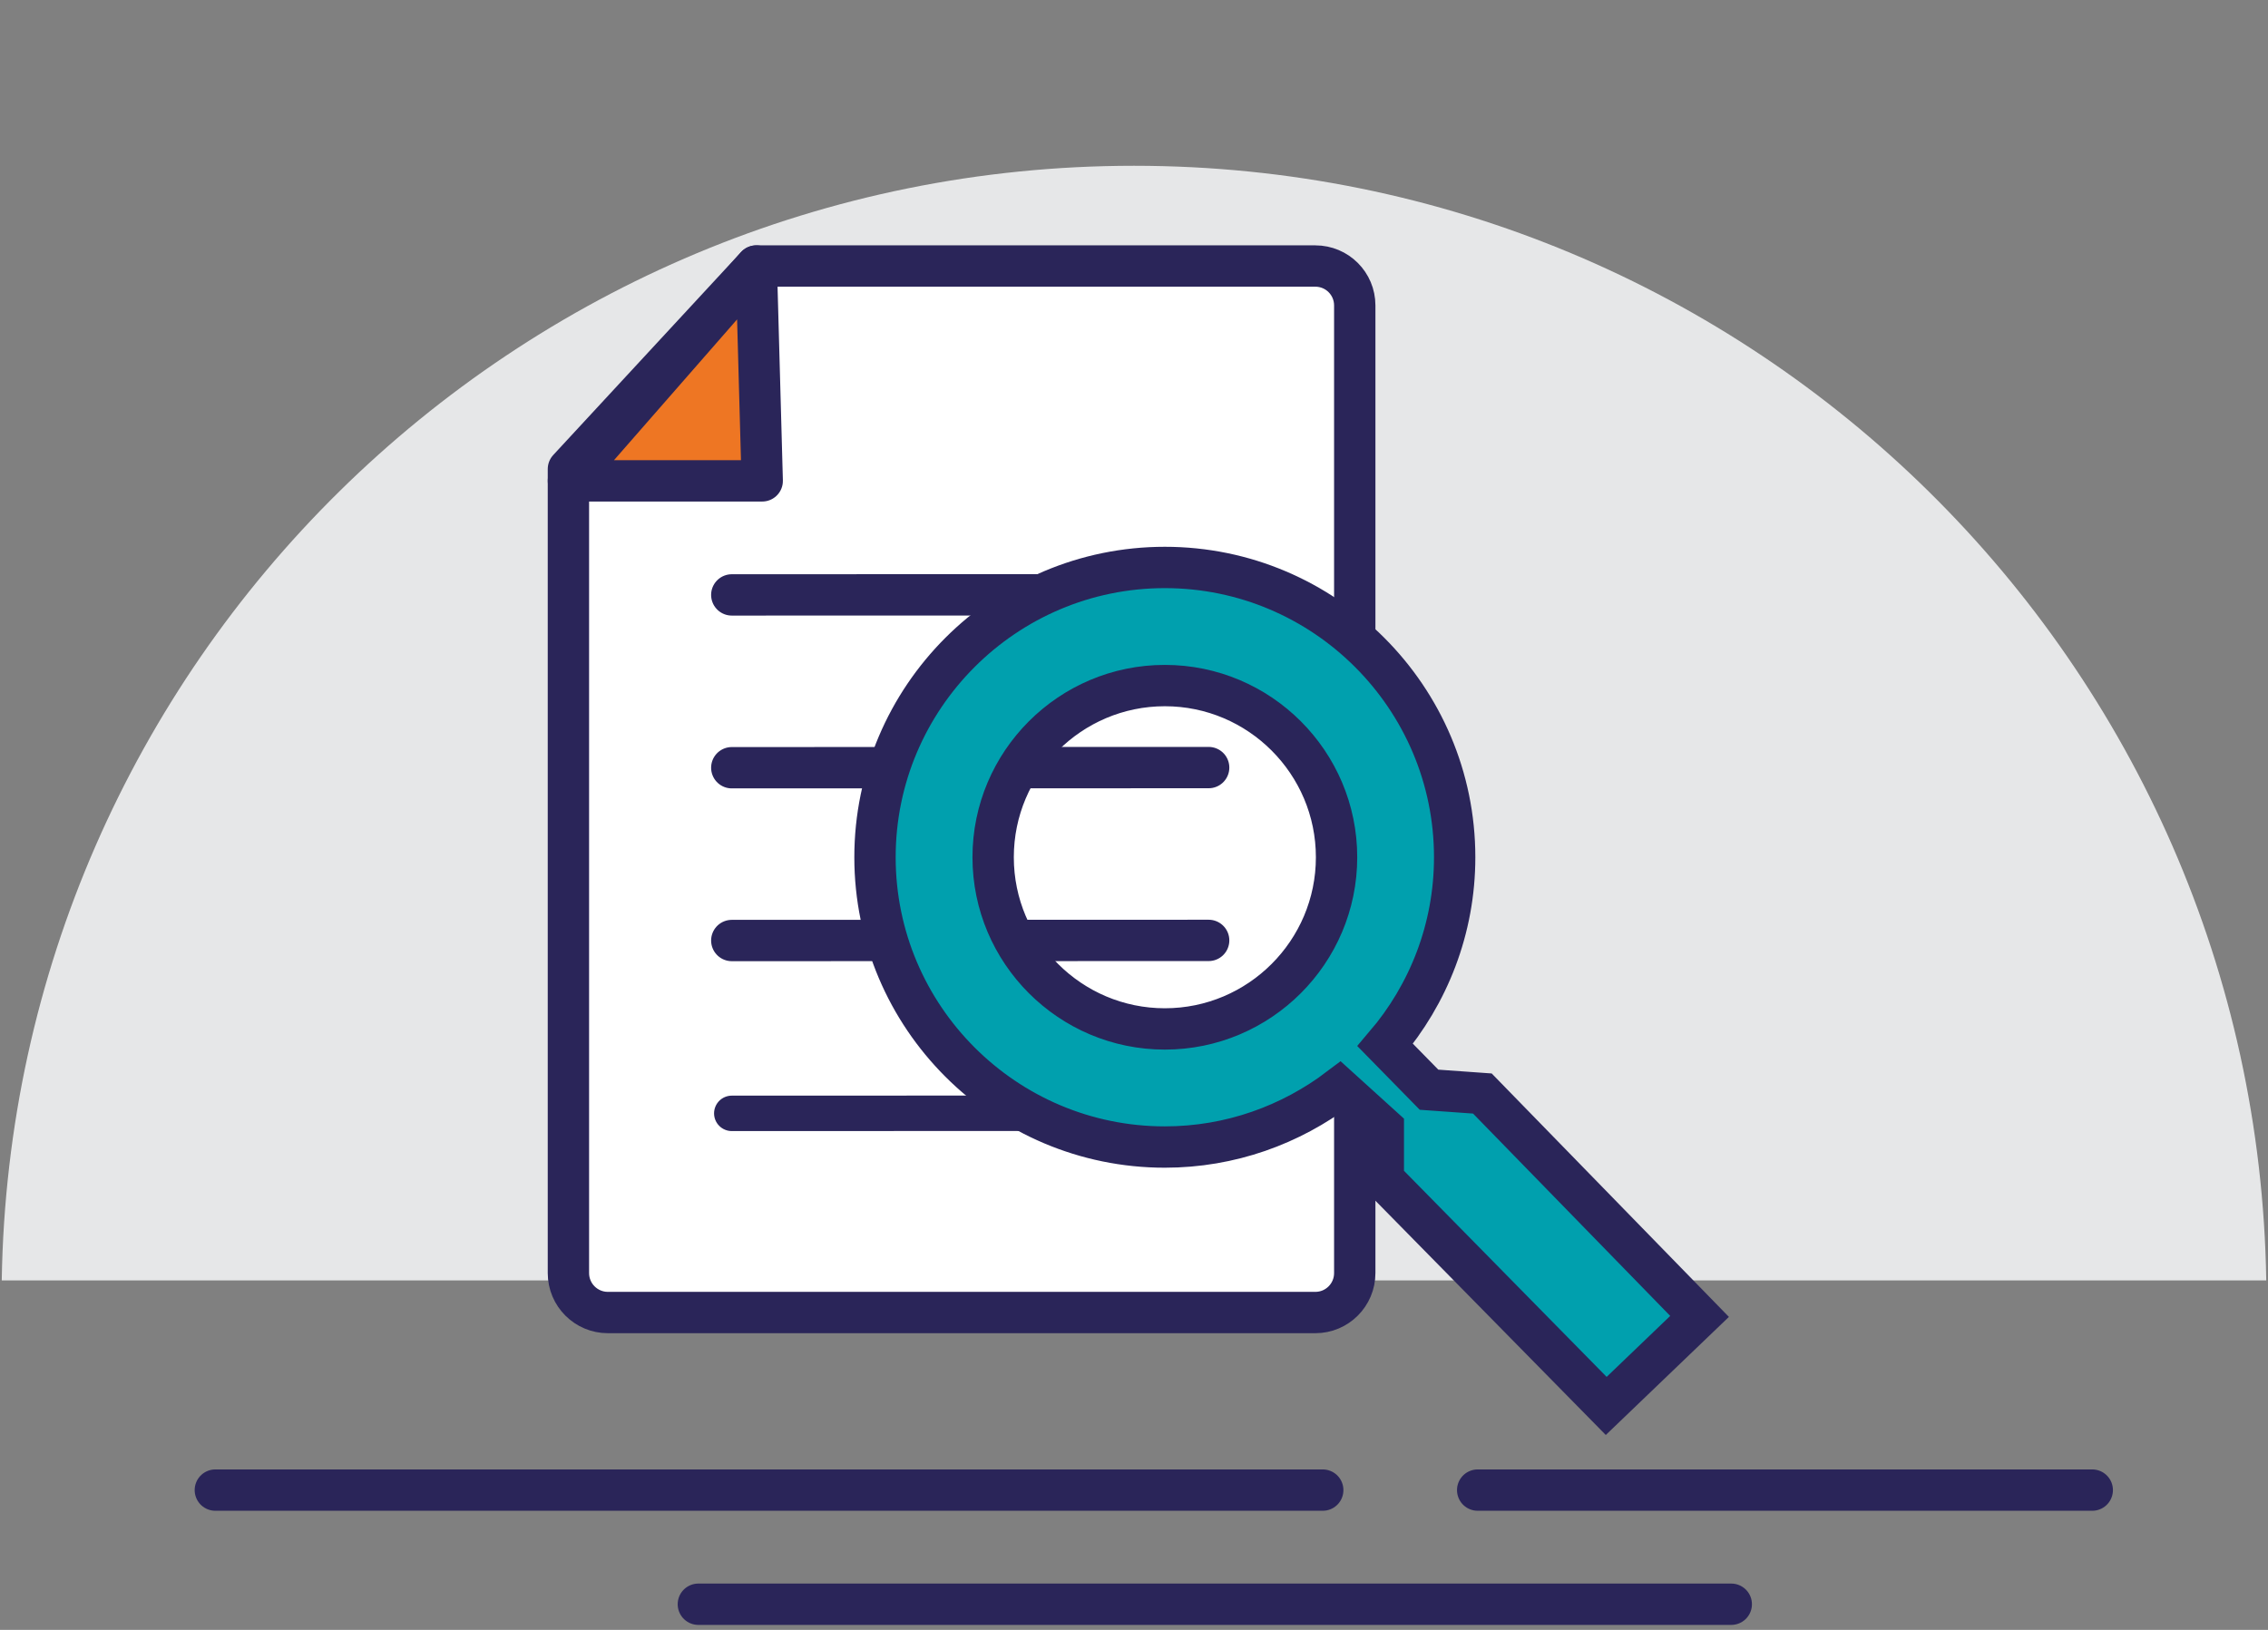 <?xml version="1.0" encoding="utf-8"?>
<!-- Generator: Adobe Illustrator 15.1.0, SVG Export Plug-In . SVG Version: 6.00 Build 0)  -->
<!DOCTYPE svg PUBLIC "-//W3C//DTD SVG 1.1//EN" "http://www.w3.org/Graphics/SVG/1.1/DTD/svg11.dtd">
<svg version="1.1" id="Layer_1" xmlns="http://www.w3.org/2000/svg" xmlns:xlink="http://www.w3.org/1999/xlink" x="0px" y="0px"
	 width="96px" height="69px" viewBox="0 0 96 69" enable-background="new 0 0 96 69" xml:space="preserve">
<rect x="0" y="0" width="96" height="69" fill="#808080" stroke="none"/>
<path fill="#E6E7E8" d="M95.926,54.205C95.52,28.076,74.226,7.018,48,7.018S0.48,28.076,0.074,54.205H95.926z"/>
<path fill="#E6E7E8" d="M95.926-147.295c-0.406-26.129-21.7-47.188-47.926-47.188S0.48-173.424,0.074-147.295H95.926z"/>
<path fill="#FFFFFF" stroke="#2A2559" stroke-width="1.75" stroke-linecap="round" stroke-linejoin="round" stroke-miterlimit="10" d="
	M56.622-190.238H32.959c-0.922,0-1.668,0.746-1.668,1.668v40.965c0,0.922,0.746,1.67,1.668,1.67h29.945
	c0.922,0,1.67-0.748,1.67-1.67v-34.037L56.622-190.238z"/>
<path fill="#EE7623" stroke="#2A2559" stroke-width="1.75" stroke-linecap="round" stroke-linejoin="round" stroke-miterlimit="10" d="
	M46.302-167.031c-0.33-0.326-0.842-0.377-1.291-0.168L34.22-178.088l-0.211,0.215c0.406-0.502,0.439-1.184,0.032-1.588
	c-0.44-0.438-1.208-0.381-1.713,0.127l-8.445,8.486c-0.506,0.51-0.559,1.275-0.119,1.715c0.44,0.438,1.351,0.342,1.351,0.342
	l3.674,3.67l-16.155,15.34l-0.203,0.197c-1.226,5.68,4.088,4.898,4.607,4.771l0.255-0.271l14.668-16.902l2.489,2.518l1.395,1.498
	c-0.195,0.445-0.144,0.945,0.181,1.268c0.44,0.438,1.208,0.381,1.713-0.127l8.445-8.488
	C46.688-165.824,46.741-166.594,46.302-167.031z"/>
<polygon fill="#00A0AE" stroke="#2A2559" stroke-width="1.75" stroke-linecap="round" stroke-linejoin="round" stroke-miterlimit="10" points="
	56.372,-181.143 64.574,-181.143 56.622,-190.238 "/>
<line fill="none" stroke="#2A2559" stroke-width="1.75" stroke-linecap="round" stroke-linejoin="round" stroke-miterlimit="10" x1="40.955" y1="-178.809" x2="55.789" y2="-178.809"/>
<line fill="none" stroke="#2A2559" stroke-width="1.75" stroke-linecap="round" stroke-linejoin="round" stroke-miterlimit="10" x1="41.872" y1="-170.754" x2="55.789" y2="-170.754"/>
<line fill="none" stroke="#2A2559" stroke-width="1.75" stroke-linecap="round" stroke-linejoin="round" stroke-miterlimit="10" x1="43.788" y1="-162.699" x2="55.789" y2="-162.699"/>
<line fill="none" stroke="#2A2559" stroke-width="1.75" stroke-linecap="round" stroke-linejoin="round" stroke-miterlimit="10" x1="40.955" y1="-154.643" x2="55.789" y2="-154.643"/>
<line fill="none" stroke="#2A2559" stroke-width="1.75" stroke-linecap="round" stroke-linejoin="round" stroke-miterlimit="10" x1="9.115" y1="-138.418" x2="55.989" y2="-138.418"/>
<line fill="none" stroke="#2A2559" stroke-width="1.75" stroke-linecap="round" stroke-linejoin="round" stroke-miterlimit="10" x1="29.56" y1="-133.586" x2="73.281" y2="-133.586"/>
<line fill="none" stroke="#2A2559" stroke-width="1.75" stroke-linecap="round" stroke-linejoin="round" stroke-miterlimit="10" x1="62.547" y1="-138.418" x2="88.561" y2="-138.418"/>
<line fill="none" stroke="#FFFFFF" stroke-width="1.75" stroke-linecap="round" stroke-linejoin="round" stroke-miterlimit="10" x1="26.985" y1="-170.28" x2="32.651" y2="-175.78"/>
<line fill="none" stroke="#FFFFFF" stroke-width="1.75" stroke-linecap="round" stroke-linejoin="round" stroke-miterlimit="10" x1="36.948" y1="-160.426" x2="42.614" y2="-165.926"/>
<line fill="none" stroke="#2A2559" stroke-width="1.75" stroke-linecap="round" stroke-linejoin="round" stroke-miterlimit="10" x1="9.115" y1="63.082" x2="55.989" y2="63.082"/>
<line fill="none" stroke="#2A2559" stroke-width="1.75" stroke-linecap="round" stroke-linejoin="round" stroke-miterlimit="10" x1="29.56" y1="67.914" x2="73.281" y2="67.914"/>
<line fill="none" stroke="#2A2559" stroke-width="1.75" stroke-linecap="round" stroke-linejoin="round" stroke-miterlimit="10" x1="62.547" y1="63.082" x2="88.561" y2="63.082"/>
<path fill="#E6E7E8" d="M95.926-49.295C95.52-75.424,74.226-96.481,48-96.481S0.48-75.424,0.074-49.295H95.926z"/>
<line fill="none" stroke="#2A2559" stroke-width="1.75" stroke-linecap="round" stroke-linejoin="round" stroke-miterlimit="10" x1="9.115" y1="-40.418" x2="55.989" y2="-40.418"/>
<line fill="none" stroke="#2A2559" stroke-width="1.75" stroke-linecap="round" stroke-linejoin="round" stroke-miterlimit="10" x1="29.56" y1="-35.586" x2="73.281" y2="-35.586"/>
<line fill="none" stroke="#2A2559" stroke-width="1.75" stroke-linecap="round" stroke-linejoin="round" stroke-miterlimit="10" x1="62.547" y1="-40.418" x2="88.561" y2="-40.418"/>
<g>
	<path fill="#EE7623" d="M-42.105-240.418c-0.414,0-0.75-0.336-0.75-0.75v-34.714c0-0.414,0.336-0.75,0.75-0.75h17.754
		c0.414,0,0.75,0.336,0.75,0.75v34.714c0,0.414-0.336,0.75-0.75,0.75H-42.105z"/>
	<path fill="#2A2559" d="M-24.352-275.882v34.714h-17.754v-34.714H-24.352 M-24.352-277.382h-17.754c-0.828,0-1.5,0.671-1.5,1.5
		v34.714c0,0.829,0.672,1.5,1.5,1.5h17.754c0.828,0,1.5-0.671,1.5-1.5v-34.714C-22.852-276.711-23.523-277.382-24.352-277.382
		L-24.352-277.382z"/>
</g>
<g>
	<rect x="-42.855" y="-230.259" fill="#00A0AE" width="19.254" height="36.214"/>
	<g>
		<path fill="#2A2559" d="M-24.352-229.509v34.714h-17.754v-34.714H-24.352 M-22.852-231.009h-1.5h-17.754h-1.5v1.5v34.714v1.5h1.5
			h17.754h1.5v-1.5v-34.714V-231.009L-22.852-231.009z"/>
	</g>
</g>
<rect x="-55.355" y="-294.432" fill="#2A2559" width="20.67" height="6.89"/>
<g>
	
		<line fill="none" stroke="#2A2559" stroke-width="1.75" stroke-linecap="round" stroke-linejoin="round" stroke-miterlimit="10" x1="34.257" y1="-89.598" x2="61.515" y2="-89.598"/>
	
		<line fill="none" stroke="#2A2559" stroke-width="1.5" stroke-linecap="round" stroke-linejoin="round" stroke-miterlimit="10" x1="34.561" y1="-92.071" x2="61.515" y2="-92.071"/>
	
		<line fill="none" stroke="#2A2559" stroke-width="1.75" stroke-linecap="round" stroke-linejoin="round" stroke-miterlimit="10" x1="34.257" y1="-86.5" x2="61.515" y2="-86.5"/>
	
		<polygon fill="#EE7623" stroke="#2A2559" stroke-width="1.75" stroke-linecap="round" stroke-linejoin="round" stroke-miterlimit="10" points="
		64.003,-47.389 34.294,-56.71 43.354,-93.671 73.063,-84.35 	"/>
	
		<polygon fill="#00A0AE" stroke="#2A2559" stroke-width="1.75" stroke-linecap="round" stroke-linejoin="round" stroke-miterlimit="10" points="
		61.289,-46.643 31.494,-52.159 37.367,-88.932 67.164,-83.414 	"/>
	
		<path fill="#FFFFFF" stroke="#2A2559" stroke-width="1.75" stroke-linecap="round" stroke-linejoin="round" stroke-miterlimit="10" d="
		M28.065-83.872c0,0,0,22.55,0,30.569c0,7.671,7.227,7.295,7.227,7.295l27.424-0.087v-37.777H35.625"/>
	<path fill="none" stroke="#2A2559" stroke-width="1.5" stroke-linecap="round" stroke-linejoin="round" stroke-miterlimit="10" d="
		M35.625-83.872c-5.571,0-6.3-1.793-6.3-3.92c0-4.722,5.235-4.276,5.235-4.276"/>
</g>
<g>
	<g>
		<g>
			<path fill="#00A0AE" d="M39.277-54.209v-2.362l-3.363-0.22c-0.188-0.906-0.546-1.748-1.037-2.496l2.212-2.536l-1.671-1.671
				l-2.513,2.204c-0.751-0.511-1.605-0.885-2.523-1.083l-0.225-3.287h-2.363l-0.211,3.233c-0.957,0.169-1.847,0.525-2.633,1.031
				l-2.386-2.099l-1.671,1.671l2.051,2.348c-0.563,0.798-0.971,1.715-1.173,2.707l-3.065,0.197l-0.001,2.362l3.042,0.206
				c0.188,1.01,0.581,1.946,1.141,2.762l-2.017,2.294l1.673,1.67l2.314-2.023c0.812,0.539,1.738,0.916,2.734,1.091l0.201,3.121
				h2.363l0.214-3.174c0.959-0.207,1.845-0.604,2.62-1.148l2.447,2.134l1.672-1.67l-2.182-2.487c0.488-0.763,0.837-1.623,1.01-2.546
				L39.277-54.209z"/>
			<path fill="none" stroke="#2A2559" stroke-width="1.75" stroke-miterlimit="10" d="M39.277-54.209v-2.362l-3.363-0.22
				c-0.188-0.906-0.546-1.748-1.037-2.496l2.212-2.536l-1.671-1.671l-2.513,2.204c-0.751-0.511-1.605-0.885-2.523-1.083
				l-0.225-3.287h-2.363l-0.211,3.233c-0.957,0.169-1.847,0.525-2.633,1.031l-2.386-2.099l-1.671,1.671l2.051,2.348
				c-0.563,0.798-0.971,1.715-1.173,2.707l-3.065,0.197l-0.001,2.362l3.042,0.206c0.188,1.01,0.581,1.946,1.141,2.762l-2.017,2.294
				l1.673,1.67l2.314-2.023c0.812,0.539,1.738,0.916,2.734,1.091l0.201,3.121h2.363l0.214-3.174c0.959-0.207,1.845-0.604,2.62-1.148
				l2.447,2.134l1.672-1.67l-2.182-2.487c0.488-0.763,0.837-1.623,1.01-2.546L39.277-54.209z"/>
		</g>
		<circle fill="#FFFFFF" stroke="#2A2559" stroke-width="1.75" stroke-miterlimit="10" cx="28.977" cy="-55.349" r="3.162"/>
	</g>
</g>
<g>
	
		<path fill="#EE7623" stroke="#2A2559" stroke-width="1.75" stroke-linecap="round" stroke-linejoin="round" stroke-miterlimit="10" d="
		M54.285-66.298l-0.862-1.692l-2.49,1.07c-0.466-0.579-1.029-1.052-1.654-1.408l0.657-2.625l-1.807-0.586l-0.996,2.497
		c-0.724-0.092-1.473-0.048-2.203,0.146l-1.362-2.272l-1.692,0.863l1.03,2.395c-0.623,0.47-1.131,1.05-1.51,1.699l-2.476-0.632
		l-0.586,1.808l2.327,0.934c-0.112,0.776-0.069,1.583,0.147,2.367l-2.123,1.261l0.862,1.692l2.255-0.963
		c0.504,0.654,1.127,1.182,1.826,1.562l-0.607,2.38l1.81,0.585l0.918-2.295c0.779,0.09,1.581,0.021,2.358-0.218l1.283,2.163
		l1.693-0.864l-1.007-2.352c0.611-0.499,1.102-1.106,1.458-1.78l2.533,0.635l0.588-1.807l-2.473-0.985
		c0.072-0.725,0.007-1.469-0.206-2.192L54.285-66.298z"/>
	<circle fill="#FFFFFF" stroke="#2A2559" stroke-width="1.75" stroke-miterlimit="10" cx="46.49" cy="-63.351" r="2.542"/>
</g>
<g>
	<g>
		
			<path fill="#FFFFFF" stroke="#2A2559" stroke-width="1.75" stroke-linecap="round" stroke-linejoin="round" stroke-miterlimit="10" d="
			M32.013,11.262h23.663c0.922,0,1.668,0.746,1.668,1.668v40.965c0,0.922-0.746,1.67-1.668,1.67H25.73
			c-0.922,0-1.67-0.748-1.67-1.67V19.857L32.013,11.262z"/>
		
			<polygon fill="#EE7623" stroke="#2A2559" stroke-width="1.75" stroke-linecap="round" stroke-linejoin="round" stroke-miterlimit="10" points="
			32.263,20.357 24.061,20.357 32.013,11.262 		"/>
	</g>
	
		<line fill="none" stroke="#2A2559" stroke-width="1.75" stroke-linecap="round" stroke-linejoin="round" stroke-miterlimit="10" x1="30.975" y1="25.185" x2="51.16" y2="25.179"/>
	
		<line fill="none" stroke="#2A2559" stroke-width="1.75" stroke-linecap="round" stroke-linejoin="round" stroke-miterlimit="10" x1="30.975" y1="32.501" x2="51.16" y2="32.495"/>
	
		<line fill="none" stroke="#2A2559" stroke-width="1.75" stroke-linecap="round" stroke-linejoin="round" stroke-miterlimit="10" x1="30.975" y1="39.816" x2="51.16" y2="39.811"/>
	
		<line fill="none" stroke="#2A2559" stroke-width="1.5" stroke-linecap="round" stroke-linejoin="round" stroke-miterlimit="10" x1="30.975" y1="47.133" x2="51.16" y2="47.127"/>
	<path fill="#00A0AE" stroke="#2A2559" stroke-width="1.75" stroke-miterlimit="10" d="M62.746,46.293l-2.258-0.161l-1.855-1.893
		c1.829-2.143,2.94-4.916,2.94-7.948c0-6.765-5.503-12.268-12.268-12.268s-12.268,5.503-12.268,12.268s5.503,12.268,12.268,12.268
		c2.776,0,5.331-0.938,7.389-2.498l1.859,1.684v2.178l9.435,9.596l3.951-3.79L62.746,46.293z M42.038,36.291
		c0-4.008,3.26-7.268,7.268-7.268s7.268,3.26,7.268,7.268s-3.26,7.268-7.268,7.268S42.038,40.299,42.038,36.291z"/>
</g>
</svg>
